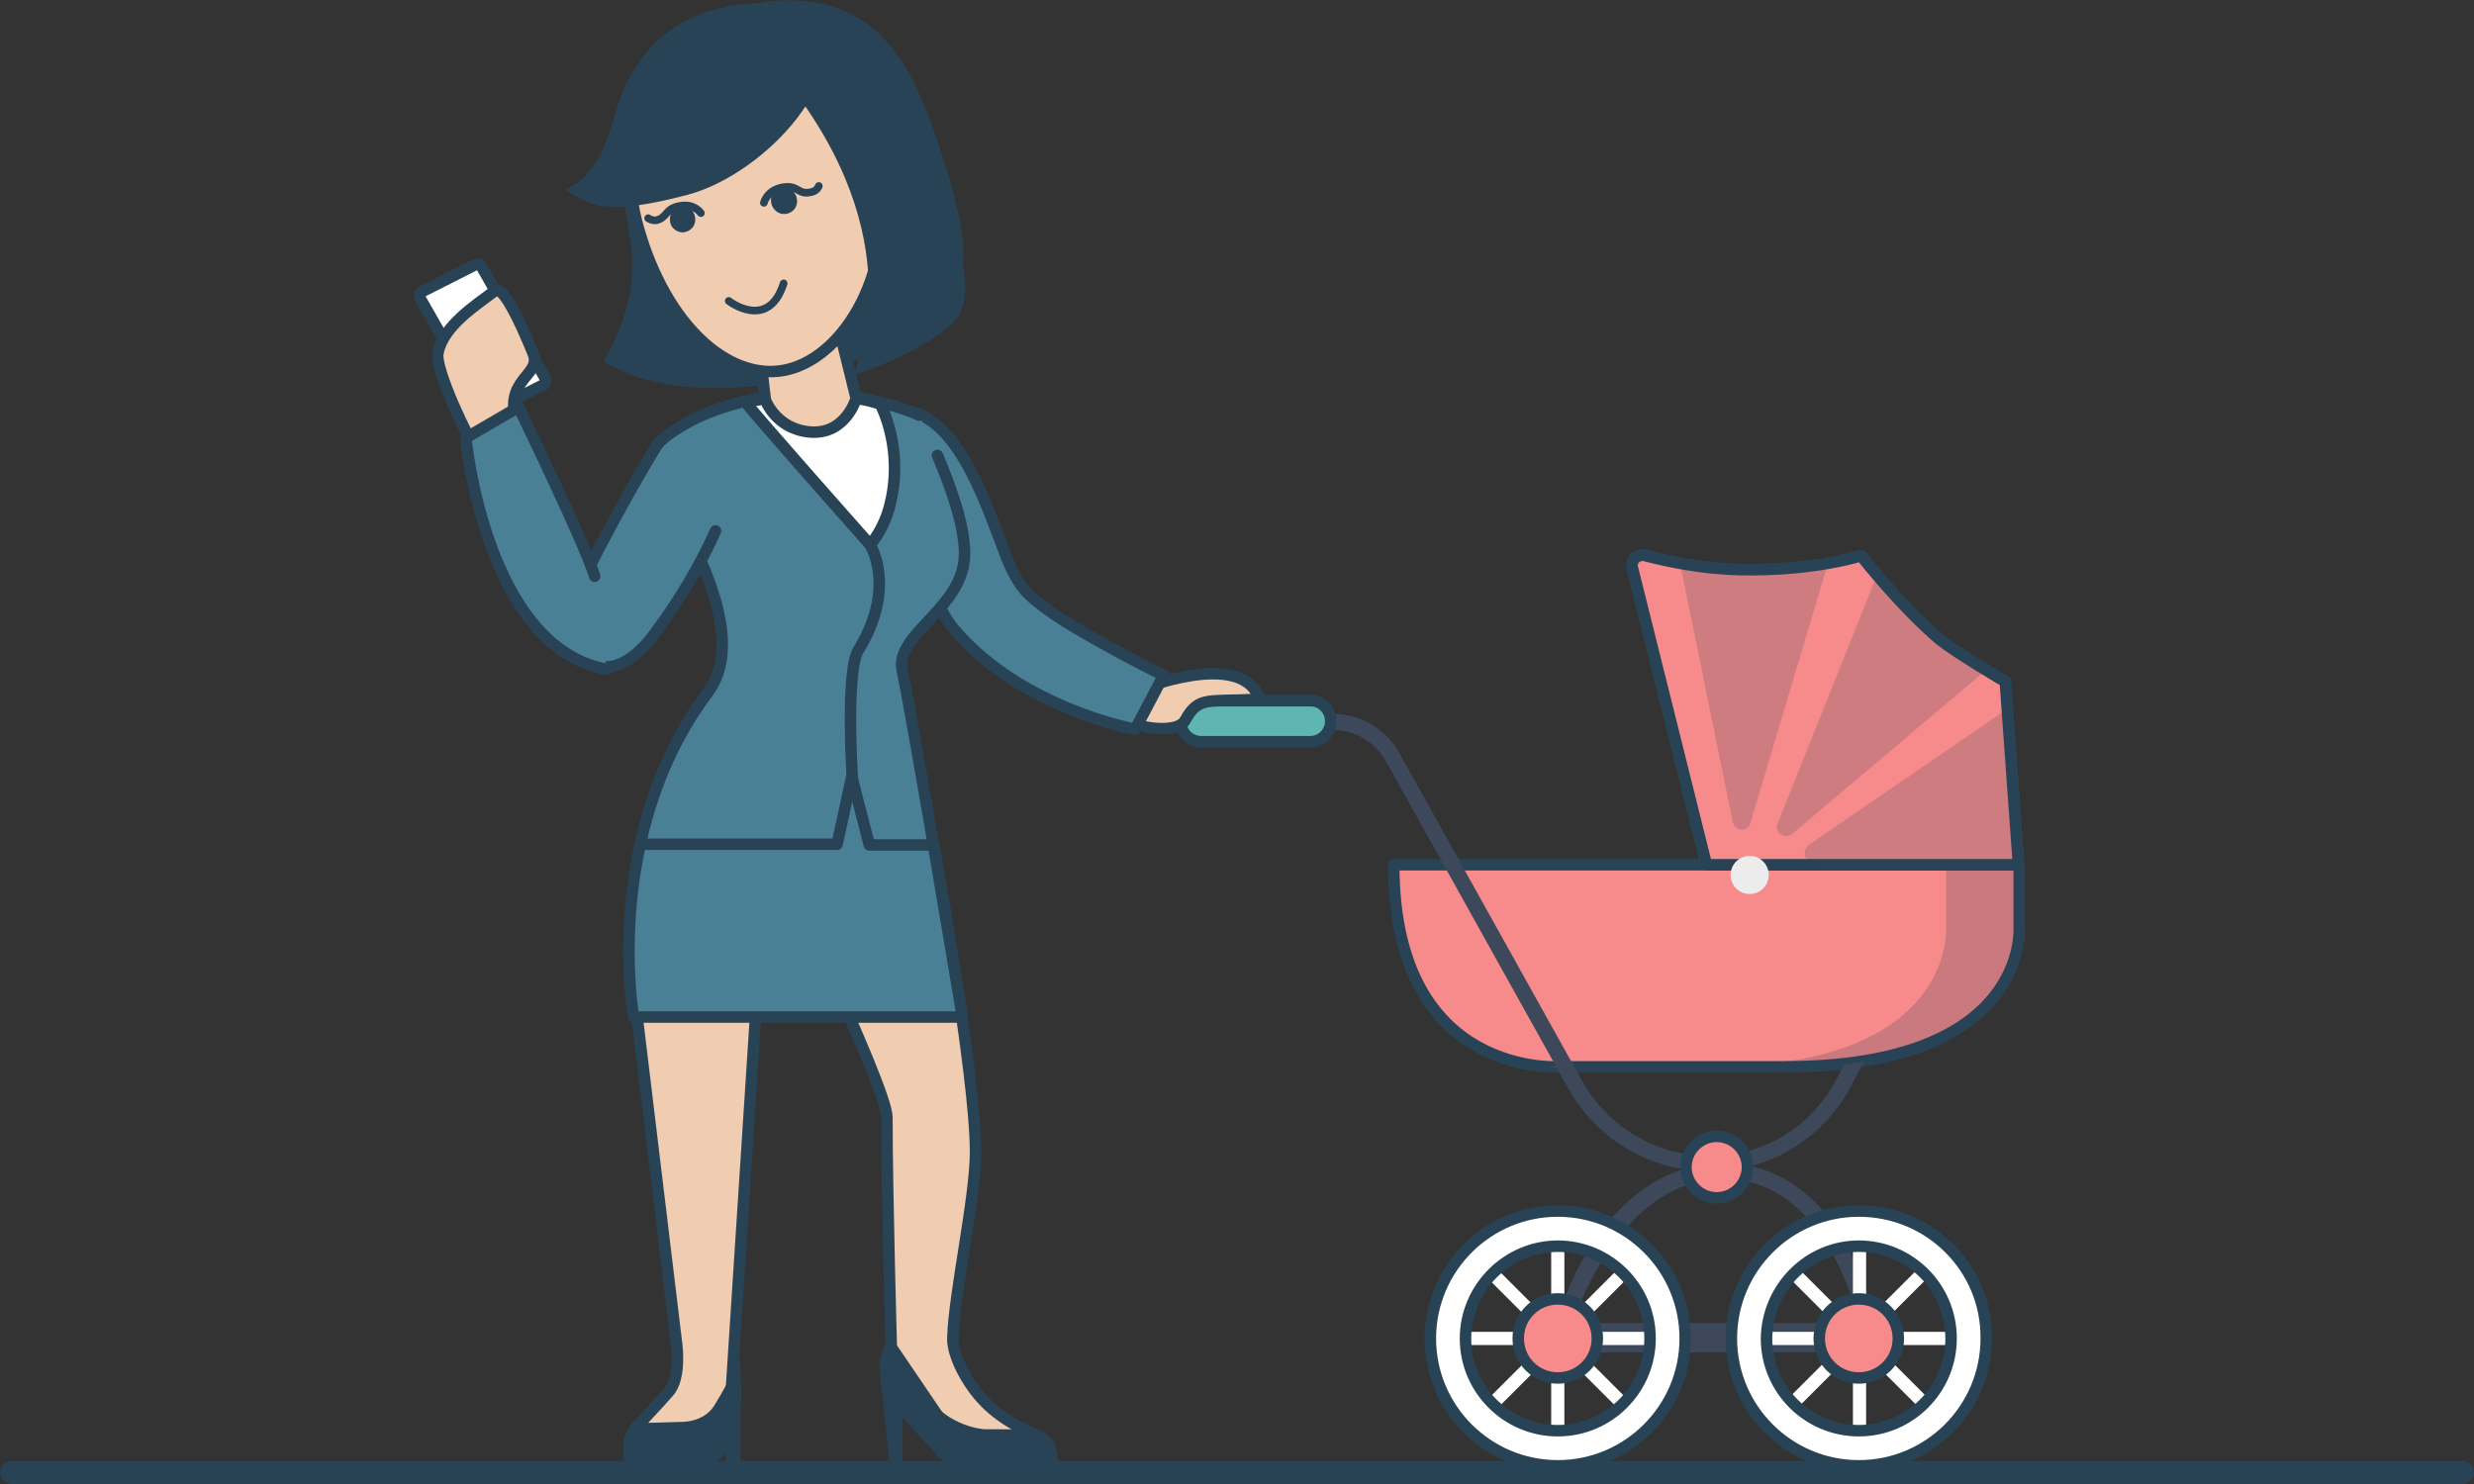 <?xml version="1.0" encoding="utf-8"?>
<!-- Generator: Adobe Illustrator 25.0.0, SVG Export Plug-In . SVG Version: 6.00 Build 0)  -->
<svg version="1.1" id="レイヤー_1" xmlns="http://www.w3.org/2000/svg" xmlns:xlink="http://www.w3.org/1999/xlink" x="0px"
	 y="0px" viewBox="0 0 337.8 202.7" style="enable-background:new 0 0 337.8 202.7;" xml:space="preserve">
<rect x="0" y="0" width="337.8" height="202.7" fill="#333333" stroke="none"/>
<style type="text/css">
	.st0{fill:#FFFFFF;stroke:#294356;stroke-width:3.136;stroke-linecap:round;stroke-linejoin:round;stroke-miterlimit:10;}
	.st1{fill:#F06C36;stroke:#294356;stroke-width:1.568;stroke-linejoin:round;stroke-miterlimit:10;}
	.st2{fill:#3D495A;}
	.st3{fill:#F78B8B;stroke:#294356;stroke-width:1.568;stroke-linecap:round;stroke-linejoin:round;stroke-miterlimit:10;}
	.st4{fill:#F75F5F;}
	.st5{opacity:0.22;fill:#294356;}
	.st6{fill:#799CF2;stroke:#294356;stroke-width:1.568;stroke-linejoin:round;stroke-miterlimit:10;}
	.st7{fill:#5EB5B1;stroke:#294356;stroke-width:1.568;stroke-linecap:round;stroke-linejoin:round;stroke-miterlimit:10;}
	.st8{fill:#FFFFFF;}
	.st9{fill:#FFFFFF;stroke:#294356;stroke-width:1.568;stroke-miterlimit:10;}
	.st10{fill:#ECECEC;}
	.st11{opacity:0.2;fill:#294356;}
	.st12{fill:#294356;}
	.st13{fill:#F0CCB1;stroke:#294356;stroke-width:1.568;stroke-miterlimit:10;}
	.st14{fill:#498096;stroke:#294356;stroke-width:1.568;stroke-linecap:round;stroke-linejoin:round;stroke-miterlimit:10;}
	.st15{fill:#F0CCB1;stroke:#294356;stroke-width:1.568;stroke-linecap:round;stroke-linejoin:round;stroke-miterlimit:10;}
	.st16{fill:none;stroke:#294356;stroke-width:1.568;stroke-linecap:round;stroke-linejoin:round;stroke-miterlimit:10;}
	.st17{fill:#FFFFFF;stroke:#294356;stroke-width:1.568;stroke-linecap:round;stroke-linejoin:round;stroke-miterlimit:10;}
	.st18{fill:none;stroke:#294356;stroke-width:1.045;stroke-linecap:round;stroke-linejoin:round;stroke-miterlimit:10;}
</style>
<line class="st0" x1="1.6" y1="201.1" x2="336.2" y2="201.1"/>
<g>
	<path class="st1" d="M233,118.1l-10.1-40.5c-0.3-1.1,0.7-2,1.8-1.7c2.7,0.7,7.5,1.8,13,1.9c10,0.2,16.4-1.9,16.4-1.9
		s5.4,6.9,10.7,11.4c2.2,1.8,9,5.8,9,5.8l1.8,25H233z"/>
	<rect x="211.6" y="180.7" class="st2" width="43.5" height="4"/>
	<path class="st3" d="M190.3,118.1h85.4v8.6c0,0,1.4,19-32.1,19c-33.5,0-30.2,0-30.2,0S190.3,147.7,190.3,118.1z"/>
	<g>
		<path class="st4" d="M211.4,145.7c1.2,0.1,2,0,2,0c-0.1,0-0.1,0-0.1,0C212.6,145.7,212,145.7,211.4,145.7z"/>
		<path class="st5" d="M275.7,126.7v-8.6h-10v8.6c0,0,1.4,19-32.1,19c2.9,0,6.2,0,10,0C277.1,145.7,275.7,126.7,275.7,126.7z"/>
	</g>
	<path class="st1" d="M233,118.1l-10.1-40.5c-0.3-1.1,0.7-2,1.8-1.7c2.7,0.7,7.5,1.8,13,1.9c10,0.2,16.4-1.9,16.4-1.9
		s5.4,6.9,10.7,11.4c2.2,1.8,9,5.8,9,5.8l1.8,25H233z"/>
	<path class="st6" d="M233,118.1l-10.1-40.5c-0.3-1.1,0.7-2,1.8-1.7c2.7,0.7,7.5,1.8,13,1.9c10,0.2,16.4-1.9,16.4-1.9
		s5.4,6.9,10.7,11.4c2.2,1.8,9,5.8,9,5.8l1.8,25H233z"/>
	<g>
		<path class="st2" d="M233.5,160c-8.1,0-15.5-4.4-19.4-11.4l-24.9-44.7c-1.5-2.6-4.2-4.2-7.2-4.2h-18.5v-2.2H182
			c3.8,0,7.3,2.1,9.1,5.4l24.9,44.7c3.5,6.3,10.2,10.3,17.5,10.3c7.3,0,13.8-4,17.2-10.4l1.1-2.1l2.7-0.4l-1.8,3.4
			C248.9,155.5,241.6,160,233.5,160z"/>
	</g>
	<path class="st7" d="M181.7,98.5c0,1.5-1.2,2.8-2.8,2.8H164c-1.5,0-2.8-1.2-2.8-2.8l0,0c0-1.5,1.2-2.8,2.8-2.8H179
		C180.5,95.7,181.7,97,181.7,98.5L181.7,98.5z"/>
	<g>
		<path class="st2" d="M253.4,179.1c-0.2-0.5-4.4-18.1-18.1-18.1c-13.7,0-19.9,18-20,18.1l-2.1-0.5c0-0.1,6-19.7,22.1-19.7
			c15.9,0,20.1,19.5,20.2,19.6L253.4,179.1z"/>
	</g>
	<path class="st3" d="M238.6,159.4c0,2.3-1.9,4.2-4.2,4.2c-2.3,0-4.2-1.9-4.2-4.2c0-2.3,1.9-4.2,4.2-4.2
		C236.7,155.2,238.6,157.1,238.6,159.4z"/>
	<g>
		<rect x="211.8" y="168.4" class="st8" width="1.8" height="28.9"/>
		
			<rect x="211.8" y="168.4" transform="matrix(0.707 -0.707 0.707 0.707 -66.979 203.954)" class="st8" width="1.8" height="28.9"/>
		<rect x="198.3" y="181.9" class="st8" width="28.9" height="1.8"/>
		
			<rect x="198.3" y="181.9" transform="matrix(0.707 -0.707 0.707 0.707 -66.975 204.012)" class="st8" width="28.9" height="1.8"/>
		<g>
			<path class="st9" d="M212.7,170.2c6.9,0,12.6,5.6,12.6,12.6c0,6.9-5.6,12.6-12.6,12.6c-6.9,0-12.6-5.6-12.6-12.6
				C200.1,175.9,205.8,170.2,212.7,170.2L212.7,170.2z M212.7,165.4c-9.6,0-17.4,7.8-17.4,17.4c0,9.6,7.8,17.4,17.4,17.4
				c9.6,0,17.4-7.8,17.4-17.4C230.1,173.2,222.3,165.4,212.7,165.4L212.7,165.4z"/>
		</g>
		<path class="st3" d="M218.1,182.8c0,3-2.4,5.4-5.4,5.4c-3,0-5.4-2.4-5.4-5.4c0-3,2.4-5.4,5.4-5.4
			C215.7,177.4,218.1,179.8,218.1,182.8z"/>
	</g>
	<g>
		<rect x="253" y="168.4" class="st8" width="1.8" height="28.9"/>
		
			<rect x="253" y="168.4" transform="matrix(0.707 -0.707 0.707 0.707 -54.931 233.041)" class="st8" width="1.8" height="28.9"/>
		<rect x="239.4" y="181.9" class="st8" width="28.9" height="1.8"/>
		
			<rect x="239.4" y="181.9" transform="matrix(0.707 -0.707 0.707 0.707 -54.952 232.912)" class="st8" width="28.9" height="1.8"/>
		<g>
			<path class="st9" d="M253.8,170.2c6.9,0,12.6,5.6,12.6,12.6c0,6.9-5.6,12.6-12.6,12.6c-6.9,0-12.6-5.6-12.6-12.6
				C241.3,175.9,246.9,170.2,253.8,170.2L253.8,170.2z M253.8,165.4c-9.6,0-17.4,7.8-17.4,17.4c0,9.6,7.8,17.4,17.4,17.4
				c9.6,0,17.4-7.8,17.4-17.4C271.3,173.2,263.5,165.4,253.8,165.4L253.8,165.4z"/>
		</g>
		<path class="st3" d="M259.2,182.8c0,3-2.4,5.4-5.4,5.4c-3,0-5.4-2.4-5.4-5.4c0-3,2.4-5.4,5.4-5.4
			C256.8,177.4,259.2,179.8,259.2,182.8z"/>
	</g>
	<path class="st3" d="M233,118.1l-10.1-40.5c-0.3-1.1,0.7-2,1.8-1.7c2.7,0.7,7.5,1.8,13,1.9c10,0.2,16.4-1.9,16.4-1.9
		s5.4,6.9,10.7,11.4c2.2,1.8,9,5.8,9,5.8l1.8,25H233z"/>
	<path class="st10" d="M241.5,119.5c0,1.4-1.1,2.6-2.6,2.6c-1.4,0-2.6-1.1-2.6-2.6c0-1.4,1.1-2.6,2.6-2.6
		C240.4,116.9,241.5,118.1,241.5,119.5z"/>
	<path class="st11" d="M247.1,115.3c-1.3,0.9-0.6,2.8,0.9,2.8h27.7l-1.6-21.3L247.1,115.3z"/>
	<path class="st11" d="M256.3,78.5l-13.6,34c-0.5,1.2,1,2.2,2,1.4l26.5-22.4c-2.2-1.3-5.1-3.1-6.3-4.2
		C261.6,84.6,258.4,81,256.3,78.5z"/>
	<path class="st11" d="M236.6,112.3c0.3,1.3,2.1,1.4,2.4,0.1l10.6-35.5c-2.9,0.5-7,1-11.9,0.9c-3.1-0.1-5.9-0.4-8.3-0.8L236.6,112.3
		z"/>
</g>
<g>
	<g>
		<g>
			<path class="st12" d="M104.8,0.2c0,0-13.5,2.4-17.5,11c-4,8.6-2.8,10.6-1.2,22c1.3,8.8-3.7,16.1-3.7,16.1s9,6.8,28.2,2
				c16.8-4.2,20.9-15.3,20.9-15.3s0.9-4-3.5-16.7C124.3,8.3,119.4-1.3,104.8,0.2z"/>
			<g>
				<g>
					<path class="st13" d="M155.6,94.2c0,0,14-5.7,16.4,1.3c-7.2,0.4-8.3-0.5-10.2,2.9c-0.9,1.7-5.7,1.2-7.4,0.2
						S155.6,94.2,155.6,94.2z"/>
					<path class="st14" d="M143.8,83.8c-3.8-2.6-4.5-3.8-5.6-5.9c-2.2-4.4-5.9-19.5-13.5-21.6c0,0-1.2,21.8,5.7,29.8
						c9.2,10.7,24.6,13.5,24.6,13.5l3.9-7.4C158.8,92.3,147.9,86.7,143.8,83.8z"/>
					<path class="st15" d="M103.9,127.4l-4.4,68l-12.8-0.3c0,0,3.4-3.6,4.6-5c1.7-1.9,1.1-6.4,1.1-6.4l-5.6-46.4L103.9,127.4z"/>
					<g>
						<path class="st12" d="M92.8,194.2c0,0,3.2,0.2,4.7-2.2c1.2-1.9,2.5-4.4,3.5-6.4c0.1,1.9,0.2,2.4,0.2,4.9
							c0,10.9-7.6,10.9-7.6,10.9h-8.5c0,0,0-1.7,0-4.2c0-0.9,0.4-2.1,1.5-2.8L92.8,194.2z"/>
					</g>
					<rect x="99.1" y="190.6" class="st12" width="2" height="10.8"/>
					<path class="st15" d="M104.7,114.5c0,0,16.4,33.9,16.4,38.1c0,10.5,0.6,31.4,0.6,31.4l9.7,14.3l9.6-2.5c0,0-3.9-1.6-6.5-4.3
						c-2.5-2.5-4.5-6.5-4.4-8.8c0.2-6.2,3.1-19.1,3.1-25.4c0-10.6-5.7-42-5.7-42L104.7,114.5z"/>
					<path class="st14" d="M128,62.2c1.7,4,3.7,9.4,3.7,13.4c0,7.5-9.6,10.9-8.5,16c1.7,8.1,8.2,47.3,8.2,47.3H86.5
						c0,0-4.4-25,10.2-44.4c4.6-6.2-0.1-16.7-3.5-22.9c-4.2-7.4-5.9-9.3-2-12.2c7.1-5.2,16.6-5.7,20.4-5.6
						c7.5,0.1,13.6,2.7,13.9,2.9"/>
					<polyline class="st16" points="127.1,115.4 118.7,115.4 116.3,106.1 114.3,115.3 87.9,115.3 					"/>
					<path class="st17" d="M120.2,55.2c0,0,3.4,6.2,1.2,14.2c-0.9,3.2-2.6,5-2.6,5s-17.2-19.4-17-19.5
						C114.1,52.7,120.2,55.2,120.2,55.2z"/>
					<path class="st13" d="M111.9,34.1l5,20.3c0,0-1.4,5-6.3,4.6c-4.7-0.4-6.1-4.4-6.1-4.4l-1.9-16.1L111.9,34.1z"/>
					<path class="st13" d="M120.3,24.8c1.6,13.6-5.7,24.5-13.4,25.8c-7.5,1.3-15.9-6.1-19.7-19.3C83.2,17.8,91.3,9.1,99.9,7.5
						C108.6,5.8,118.5,9.8,120.3,24.8z"/>
					<path class="st12" d="M108.8,27.1c0.2,1-0.4,1.9-1.4,2.1c-1,0.2-1.9-0.5-2.1-1.5c-0.2-1,0.4-1.9,1.4-2.1
						C107.7,25.5,108.6,26.1,108.8,27.1z"/>
					<path class="st12" d="M94.9,29.6c0.2,1-0.4,1.9-1.4,2.1c-0.9,0.2-1.9-0.5-2-1.4c-0.2-1,0.4-1.9,1.4-2.1
						C93.8,28,94.7,28.6,94.9,29.6z"/>
					<path class="st16" d="M118.8,74.4c0,0,3.7,5.8-1.6,14.4c-1.8,3-0.8,17.9-0.8,17.9"/>
					<path class="st12" d="M121.6,183.2l0.4,0c1.2,1.8,2.7,4.5,4.7,7.5c2.8,4.2,7.7,4.5,7.7,4.5h7.2c0.3,0.1,0.6,0.3,0.9,0.4
						c2,0.9,1.9,3.9,1.9,3.9c0,1.1,0,1.5,0,1.5h-12c-1,0-3.5-0.8-4.8-2.7l-4.4-4.7v7.5h-1.6l-1.5-14.2
						C120,185.8,120.7,183.2,121.6,183.2z"/>
					<path class="st18" d="M104.3,27.7c0,0,0.4-1.7,2.5-2.1c2.1-0.4,2.1,0.9,3.6,0.7c1.2-0.1,1.4-0.9,1.4-0.9"/>
					<path class="st18" d="M95.7,29.1c0,0-0.9-1.3-2.7-1c-2.1,0.3-1.8,1.4-3.1,1.9c-0.7,0.3-1.4-0.2-1.4-0.2"/>
					<path class="st14" d="M97.7,72.5c-1.9,4.3-4.8,9.3-8,13.6c-0.9,1.3-5.3,7.3-9.6,4l-1.5-8.9c4.4-9,8.9-16.8,11.1-20.4"/>
				</g>
			</g>
			<path class="st12" d="M110.8,1.2c0,0-21.3-5.8-26.9,14.7c-2.9,10.7-7.6,9.5-6.4,10.2c3.3,1.9,5,3.5,16.4,0.5
				C104.5,23.8,117.7,9.7,110.8,1.2z"/>
			<path class="st12" d="M108.8,12.9c15.7,21.3,7.9,37.4,7.8,38.2c0,0.4,12.5-4.3,14.5-8.4c3.3-6.8-6.1-20.9-9.3-26.9
				c-2.8-5.1-6.2-9.6-6.2-9.6L108.8,12.9z"/>
		</g>
		<path class="st17" d="M74.4,51.6c0.2,0.4,0.1,0.8-0.3,1l-7.1,3.6c-0.4,0.2-0.8,0.1-1-0.3l-8.6-15.1c-0.2-0.4-0.1-0.8,0.3-1
			l7.1-3.6c0.4-0.2,0.8-0.1,1,0.3L74.4,51.6z"/>
		<path class="st13" d="M64.9,61.2c-0.7-0.7-5.6-10.8-5.1-13c0.7-3.7,5.3-6.6,7.8-8.5c1-0.8,3.3,3.9,5.2,8.6
			c1.3,3.1-4.7,3.5-1.9,10.4C72.1,61.9,65.5,61.8,64.9,61.2z"/>
		<path class="st14" d="M81.2,78.7c-1.5-4.8-10.4-23.1-10.4-23.1l-7.2,4.2c0,0,2.7,28.6,19.2,31.6"/>
	</g>
</g>
<path class="st18" d="M99.5,41.1c0,0,5.4,4.2,7.5-2.4"/>
</svg>
